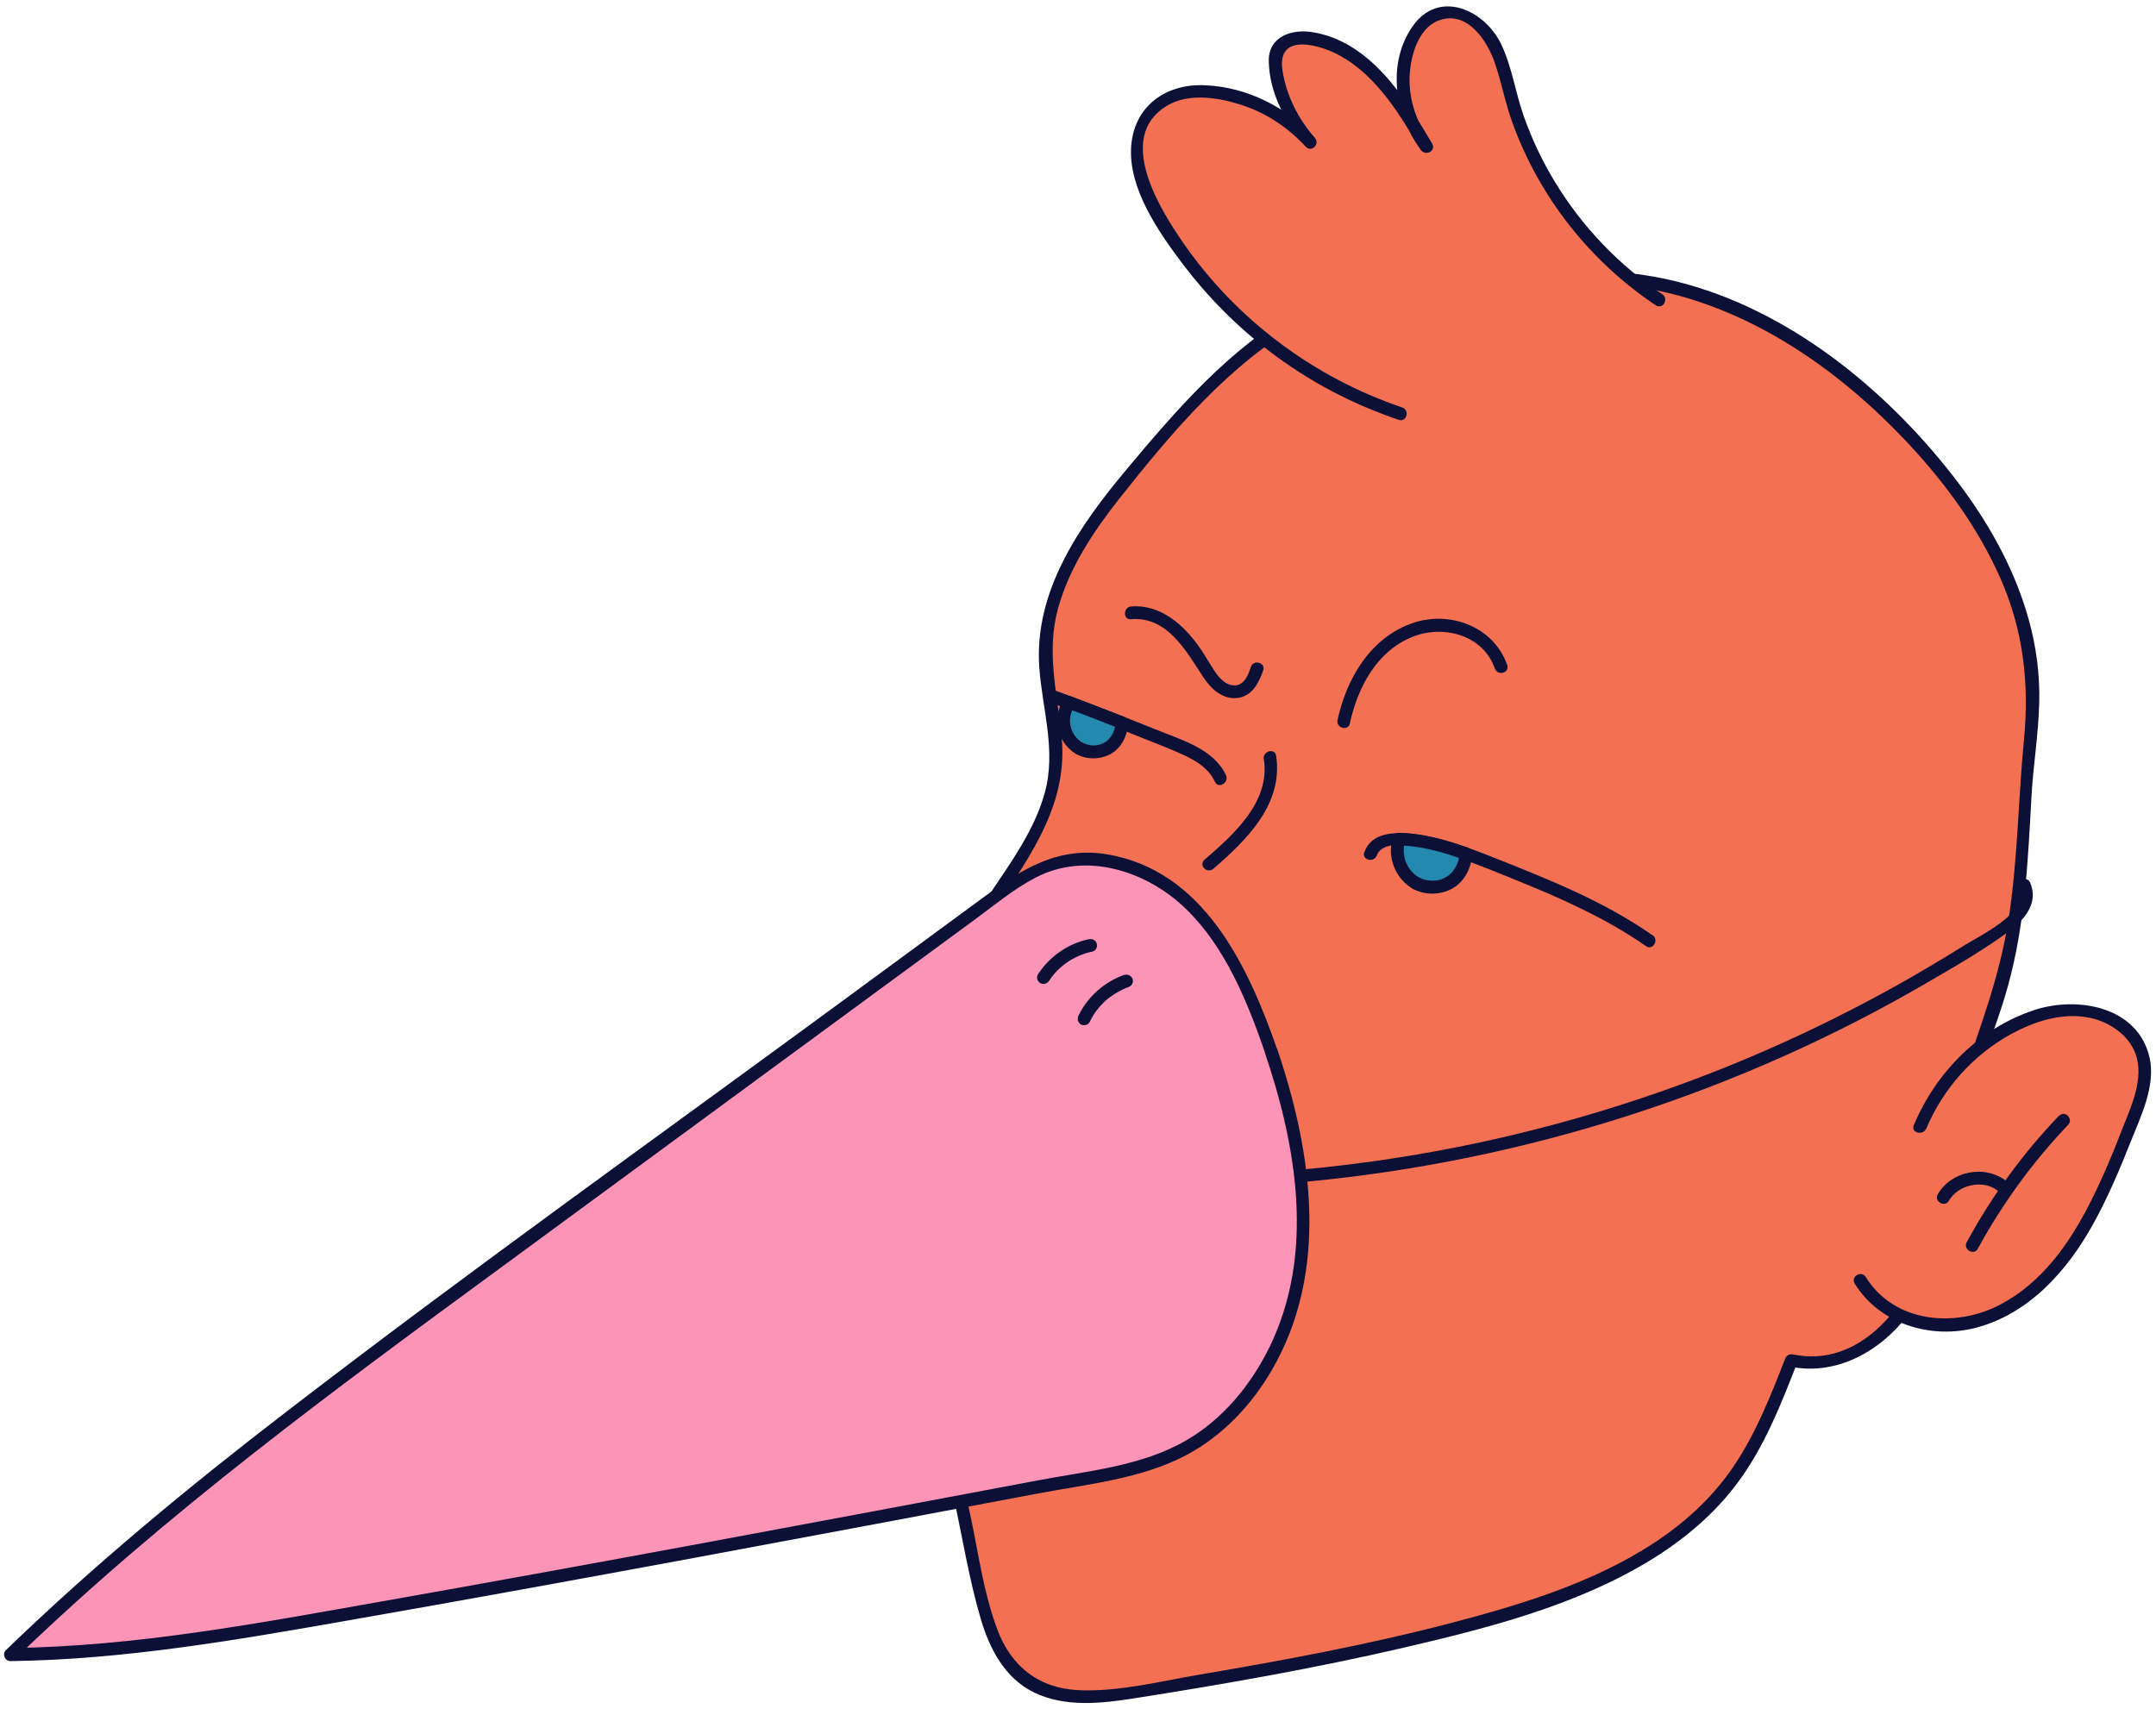 <?xml version="1.0" encoding="UTF-8"?>
<svg xmlns="http://www.w3.org/2000/svg" width="132" height="105" viewBox="0 0 132 105" fill="none">
  <path d="M79.66 19.321C75.96 21.351 73.1 24.581 70.33 27.761C67.21 31.341 63.95 35.401 63.99 40.151C64.01 42.421 64.81 44.641 64.65 46.901C64.38 50.721 61.53 53.751 59.59 57.051C56.73 61.911 55.77 67.711 55.91 73.351C56.05 78.991 57.25 84.551 58.43 90.061C58.93 92.401 59.44 94.741 59.94 97.091C60.4 99.221 60.97 101.531 62.72 102.831C64.67 104.281 67.38 103.951 69.78 103.551C77.16 102.321 84.57 101.081 91.75 98.971C97.15 97.391 102.69 95.101 106.05 90.591C107.68 88.411 108.68 85.841 109.67 83.301C112.58 84.001 115.59 82.001 117.08 79.411C118.57 76.821 118.93 73.751 119.34 70.781C119.94 66.501 122.03 63.021 122.9 58.861C123.53 55.821 123.88 52.711 123.95 49.611C124 46.961 124.6 44.271 124.44 41.661C124.12 36.281 121.14 31.341 117.61 27.431C114.43 23.901 110.63 20.881 106.3 18.941C101.68 16.871 97.39 16.701 92.47 17.051C87.91 17.371 83.87 17.011 79.65 19.331L79.66 19.321Z" fill="#F37053"></path>
  <path d="M79.46 18.98C75.23 21.35 71.99 25.14 68.91 28.82C66.07 32.22 63.3 36.22 63.63 40.87C63.82 43.48 64.69 46 63.95 48.6C63.31 50.87 61.89 52.81 60.6 54.74C57.91 58.76 56.3 63.1 55.75 67.92C55.15 73.13 55.75 78.39 56.7 83.52C57.2 86.24 57.8 88.94 58.38 91.64C58.92 94.13 59.33 96.7 60.05 99.15C60.59 100.97 61.52 102.76 63.29 103.63C65.19 104.56 67.41 104.32 69.43 104C74.97 103.13 80.51 102.16 85.97 100.89C91.12 99.69 96.5 98.32 101.06 95.53C103.1 94.28 104.96 92.72 106.39 90.79C108.04 88.57 109.05 85.97 110.05 83.41L109.57 83.68C112.44 84.28 115.17 82.73 116.86 80.46C118.94 77.66 119.24 74.04 119.75 70.71C120.31 67.09 122 63.81 122.96 60.29C123.98 56.56 124.16 52.72 124.37 48.88C124.47 46.94 124.8 45.02 124.85 43.08C124.9 41.33 124.67 39.59 124.2 37.91C123.3 34.68 121.59 31.72 119.53 29.09C115.33 23.72 109.45 18.96 102.74 17.26C98.73 16.24 94.71 16.55 90.62 16.74C86.53 16.93 82.96 17.1 79.46 18.97C79.01 19.21 79.41 19.89 79.86 19.65C82.92 18.02 86.23 17.72 89.64 17.57C93.05 17.42 96.33 17.08 99.67 17.49C106.48 18.32 112.44 22.4 117 27.34C119.2 29.72 121.13 32.39 122.45 35.36C123.87 38.55 124.25 41.81 123.92 45.26C123.56 48.96 123.54 52.7 122.96 56.38C122.42 59.78 121.26 62.85 120.14 66.09C119.55 67.81 119.12 69.54 118.87 71.35C118.62 73.16 118.36 74.99 117.81 76.75C116.74 80.14 113.75 83.77 109.77 82.94C109.55 82.89 109.37 83.01 109.29 83.21C108.4 85.5 107.49 87.81 106.1 89.85C104.84 91.7 103.17 93.23 101.3 94.46C97.51 96.95 93.06 98.28 88.71 99.42C83.67 100.73 78.55 101.68 73.42 102.55C71.02 102.96 68.52 103.6 66.07 103.5C63.62 103.4 61.91 102.06 61.06 99.78C60.21 97.5 59.92 95.2 59.44 92.93C58.9 90.41 58.34 87.89 57.84 85.37C56.83 80.31 56.05 75.15 56.35 69.98C56.63 65.22 57.84 60.53 60.41 56.48C62.66 52.92 65.43 49.62 65 45.15C64.74 42.43 64.03 39.93 64.79 37.21C65.49 34.73 66.96 32.52 68.54 30.52C71.73 26.49 75.31 22.22 79.85 19.68C80.29 19.43 79.9 18.76 79.45 19L79.46 18.98Z" fill="#0D1036"></path>
  <path d="M117.56 68.99C118.68 66.23 120.87 63.92 123.57 62.65C124.99 61.98 126.61 61.6 128.14 61.95C129.67 62.3 131.07 63.52 131.29 65.07C131.43 66.03 131.12 67 130.8 67.91C130.3 69.33 129.73 70.74 129.12 72.12C128.2 74.2 127.13 76.24 125.6 77.92C124.07 79.6 122.01 80.89 119.75 81.11C117.49 81.33 115.05 80.34 113.91 78.38" fill="#F37053"></path>
  <path d="M117.94 69.1C118.97 66.66 120.8 64.6 123.13 63.32C124.53 62.56 126.16 62.02 127.76 62.29C129.1 62.51 130.48 63.42 130.83 64.8C131.22 66.33 130.35 68.04 129.81 69.45C129.27 70.86 128.64 72.32 127.94 73.7C126.68 76.18 125 78.55 122.48 79.88C119.73 81.33 115.99 81.03 114.23 78.2C113.96 77.77 113.29 78.17 113.55 78.6C115.1 81.09 118.22 82.03 121 81.3C124.24 80.44 126.58 77.8 128.15 74.96C129.03 73.37 129.75 71.68 130.42 69.99C131.05 68.4 132.01 66.48 131.6 64.73C130.86 61.61 127.16 60.99 124.55 61.85C121.18 62.96 118.53 65.67 117.17 68.9C116.97 69.36 117.73 69.57 117.93 69.11L117.94 69.1Z" fill="#0D1036"></path>
  <path d="M126.06 68.32C123.84 70.64 121.94 73.25 120.41 76.07C120.17 76.51 120.85 76.91 121.09 76.47C122.59 73.71 124.45 71.16 126.62 68.88C126.97 68.51 126.41 67.96 126.07 68.33L126.06 68.32Z" fill="#0D1036"></path>
  <path d="M122.85 72.33C122.18 71.82 121.37 71.65 120.54 71.81C119.76 71.96 119.04 72.43 118.64 73.13C118.39 73.57 119.07 73.96 119.32 73.53C119.89 72.54 121.4 72.21 122.29 72.9C122.46 73.03 122.68 73.06 122.84 72.9C122.98 72.76 123.01 72.48 122.84 72.35L122.85 72.33Z" fill="#0D1036"></path>
  <path d="M77.81 64.349C77.69 64.009 77.57 63.659 77.45 63.319C76.37 60.369 75.03 57.409 72.74 55.249C70.45 53.089 67.03 51.899 64.08 52.989C62.94 53.409 61.94 54.149 60.95 54.869C50.64 62.449 40.32 70.019 30.01 77.599C19.86 85.059 9.67 92.549 0.62 101.309C7.14 101.249 13.61 100.159 20.04 99.039C35.62 96.319 51.17 93.379 66.71 90.449C68.4 90.129 70.1 89.809 71.68 89.119C76.14 87.169 78.93 82.429 79.6 77.609C80.22 73.149 79.27 68.619 77.81 64.349Z" fill="#FC94B8"></path>
  <path d="M78.19 64.249C76.43 59.169 73.67 53.259 67.73 52.309C64.7 51.819 62.46 53.289 60.13 55.009C57.24 57.139 54.34 59.259 51.45 61.389C40.15 69.689 28.72 77.839 17.61 86.389C11.62 90.989 5.79 95.799 0.36 101.049C0.12 101.289 0.3 101.719 0.64 101.719C7.6 101.629 14.47 100.429 21.31 99.229C28.4 97.989 35.48 96.699 42.55 95.389C49.56 94.089 56.57 92.769 63.58 91.449C66.61 90.879 69.9 90.559 72.66 89.089C74.85 87.919 76.62 86.049 77.86 83.909C81.39 77.849 80.35 70.599 78.2 64.249C78.04 63.769 77.28 63.979 77.44 64.459C79.4 70.239 80.51 76.789 77.72 82.499C76.58 84.819 74.88 86.889 72.63 88.199C69.92 89.779 66.58 90.079 63.56 90.649C50.18 93.169 36.8 95.689 23.4 98.059C15.87 99.389 8.31 100.829 0.64 100.919L0.92 101.589C10.15 92.659 20.53 85.059 30.86 77.479C36.33 73.459 41.81 69.439 47.28 65.419C50.02 63.409 52.75 61.399 55.49 59.389C56.86 58.389 58.23 57.379 59.59 56.379C60.82 55.479 62.03 54.459 63.39 53.749C66.49 52.119 70.2 53.329 72.6 55.649C75 57.969 76.36 61.299 77.45 64.459C77.61 64.929 78.37 64.729 78.21 64.249H78.19Z" fill="#0D1036"></path>
  <path d="M101.59 18.36C97.16 15.43 93.84 10.85 92.45 5.72C92.11 4.47 91.86 3.14 91.1 2.09C90.34 1.04 88.86 0.36 87.72 0.97C87.26 1.21 86.92 1.63 86.65 2.08C85.39 4.2 85.82 7.06 87.34 8.99C85.65 6.1 83.56 2.91 80.25 2.35C79.47 2.22 78.49 2.35 78.17 3.08C78.03 3.39 78.05 3.75 78.09 4.08C78.3 5.79 79.06 7.42 80.22 8.69C78.69 6.98 76.5 5.86 74.22 5.62C73.05 5.5 71.77 5.62 70.86 6.38C69.9 7.17 69.53 8.51 69.65 9.75C69.77 10.99 70.33 12.14 70.94 13.22C74.18 18.87 79.55 23.26 85.74 25.31" fill="#F37053"></path>
  <path d="M101.79 18.03C99.12 16.24 96.87 13.89 95.2 11.14C94.42 9.86 93.78 8.5 93.28 7.08C92.78 5.66 92.57 4.1 91.92 2.73C90.91 0.59 88.08 -0.69 86.48 1.62C84.88 3.93 85.41 7.07 87 9.19C87.29 9.58 87.94 9.24 87.68 8.79C86.03 5.97 83.88 2.54 80.36 1.97C79.08 1.76 77.65 2.24 77.68 3.75C77.71 5.67 78.72 7.57 79.95 8.98L80.5 8.43C78.77 6.56 76.35 5.33 73.78 5.22C71.35 5.11 69.39 6.52 69.25 9.05C69.11 11.58 70.94 14.22 72.43 16.19C73.92 18.16 75.74 20 77.75 21.53C80.13 23.35 82.8 24.75 85.64 25.71C86.12 25.87 86.33 25.11 85.85 24.95C80.48 23.14 75.73 19.6 72.49 14.94C71.03 12.84 68.26 8.43 71.42 6.49C72.74 5.68 74.56 5.96 75.96 6.41C77.51 6.9 78.85 7.8 79.95 8.99C80.3 9.36 80.84 8.81 80.5 8.44C79.48 7.27 78.76 5.86 78.52 4.32C78.14 1.92 80.9 2.76 82.08 3.43C84.32 4.69 85.73 7.04 86.99 9.2L87.67 8.8C86.84 7.7 86.33 6.41 86.3 5.02C86.27 3.72 86.73 1.73 88.12 1.24C89.87 0.62 91.1 2.56 91.55 3.94C91.95 5.14 92.18 6.39 92.62 7.58C94.28 12.12 97.37 16.02 101.38 18.7C101.8 18.98 102.19 18.3 101.78 18.02L101.79 18.03Z" fill="#0D1036"></path>
  <path d="M80.01 72.36C93.42 71.09 106.5 66.9 118.13 60.09C119.78 59.13 121.48 58.15 123.01 57.02C123.98 56.3 124.83 55.26 124.29 54.04C124.09 53.58 123.41 53.98 123.61 54.44C124.25 55.88 121.14 57.33 120.23 57.91C118.97 58.7 117.69 59.46 116.4 60.19C113.71 61.7 110.94 63.08 108.11 64.32C102.48 66.78 96.6 68.67 90.59 69.96C87.1 70.71 83.57 71.25 80.02 71.59C79.52 71.64 79.52 72.42 80.02 72.37L80.01 72.36Z" fill="#0D1036"></path>
  <path d="M77.38 46.5C77.78 49.12 75.51 51.12 73.74 52.65C73.36 52.98 73.91 53.53 74.29 53.2C76.33 51.43 78.58 49.24 78.13 46.28C78.05 45.78 77.3 45.99 77.37 46.49L77.38 46.5Z" fill="#0D1036"></path>
  <path d="M66.67 57.51C65.39 57.779 64.26 58.569 63.55 59.66C63.43 59.84 63.51 60.09 63.69 60.2C63.88 60.309 64.11 60.239 64.23 60.059C64.83 59.139 65.79 58.499 66.88 58.27C67.09 58.23 67.21 57.98 67.15 57.789C67.09 57.569 66.88 57.469 66.67 57.52V57.51Z" fill="#0D1036"></path>
  <path d="M68.87 59.68C67.64 60.11 66.6 61.01 66.03 62.19C65.94 62.38 65.98 62.61 66.17 62.73C66.34 62.83 66.61 62.78 66.71 62.59C66.97 62.05 67.27 61.66 67.71 61.26C67.76 61.21 67.82 61.16 67.88 61.12C67.88 61.12 67.96 61.05 67.93 61.08C67.9 61.11 67.98 61.04 67.99 61.04C68.11 60.95 68.23 60.87 68.35 60.8C68.47 60.73 68.6 60.66 68.74 60.59C68.77 60.58 68.8 60.56 68.83 60.55C68.85 60.55 68.91 60.52 68.86 60.53C68.93 60.5 69.01 60.47 69.08 60.45C69.28 60.38 69.41 60.18 69.35 59.97C69.3 59.78 69.07 59.63 68.87 59.7V59.68Z" fill="#0D1036"></path>
  <path d="M64.28 43.01C66.2 43.71 68.1 44.45 69.99 45.21C70.87 45.56 71.77 45.9 72.63 46.31C73.36 46.67 74.03 47.11 74.38 47.87C74.59 48.33 75.27 47.93 75.06 47.47C74.31 45.85 72.28 45.29 70.76 44.67C68.68 43.83 66.59 43.02 64.49 42.24C64.02 42.07 63.81 42.82 64.28 43V43.01Z" fill="#0D1036"></path>
  <path d="M101.17 57.27C98.23 55.21 94.89 53.88 91.57 52.56C89.94 51.91 88.29 51.29 86.54 51.08C85.42 50.94 83.99 50.94 83.53 52.18C83.35 52.65 84.11 52.86 84.29 52.39C84.78 51.07 87.9 52.11 88.75 52.36C90.12 52.78 91.45 53.34 92.78 53.88C95.56 55 98.31 56.22 100.78 57.94C101.19 58.23 101.59 57.55 101.18 57.26L101.17 57.27Z" fill="#0D1036"></path>
  <path d="M86.6 54.04C87.33 54.48 88.35 54.43 89 53.87C89.46 53.48 89.69 52.9 89.74 52.29C88.44 51.83 87.12 51.47 85.74 51.41C85.7 51.41 85.67 51.41 85.63 51.41C85.58 51.55 85.55 51.7 85.54 51.85C85.45 52.7 85.86 53.6 86.6 54.05V54.04Z" fill="#2389AF"></path>
  <path d="M86.41 54.38C87.15 54.81 88.09 54.84 88.86 54.44C89.67 54.02 90.07 53.16 90.15 52.28C90.17 52.1 90.02 51.96 89.86 51.9C88.52 51.43 87.08 51.01 85.65 51C85.47 51 85.32 51.12 85.27 51.29C84.92 52.44 85.39 53.73 86.41 54.37C86.84 54.64 87.23 53.96 86.81 53.69C86.08 53.23 85.78 52.31 86.03 51.49L85.65 51.78C87.01 51.78 88.38 52.2 89.65 52.65L89.36 52.27C89.31 52.88 89.02 53.46 88.46 53.75C87.94 54.02 87.3 53.98 86.81 53.69C86.37 53.44 85.98 54.11 86.41 54.37V54.38Z" fill="#0D1036"></path>
  <path d="M76.58 40.849C76.47 41.189 76.33 41.579 76.04 41.809C75.7 42.089 75.24 41.969 74.92 41.729C74.58 41.469 74.35 41.079 74.13 40.729C73.89 40.349 73.66 39.959 73.4 39.589C72.44 38.229 71.02 36.989 69.25 37.139C68.75 37.179 68.75 37.969 69.25 37.919C71.47 37.729 72.62 39.869 73.66 41.449C74.13 42.169 74.85 42.859 75.78 42.739C76.66 42.629 77.08 41.809 77.34 41.049C77.5 40.569 76.74 40.369 76.58 40.839V40.849Z" fill="#0D1036"></path>
  <path d="M82.64 44.31C83.12 42.12 84.25 39.93 86.42 39.02C88.31 38.23 90.8 38.85 91.52 40.94C91.68 41.41 92.44 41.21 92.28 40.73C91.47 38.39 88.8 37.38 86.53 38.14C83.92 39.02 82.45 41.52 81.89 44.09C81.78 44.58 82.54 44.79 82.65 44.3L82.64 44.31Z" fill="#0D1036"></path>
  <path d="M66.02 45.8C66.64 46.179 67.5 46.13 68.06 45.65C68.46 45.309 68.66 44.789 68.69 44.26C67.62 43.84 66.54 43.429 65.46 43.02C65.28 43.289 65.16 43.609 65.13 43.929C65.05 44.65 65.4 45.41 66.02 45.789V45.8Z" fill="#2389AF"></path>
  <path d="M65.82 46.14C66.47 46.52 67.31 46.54 67.98 46.18C68.68 45.8 69.03 45.03 69.08 44.26C69.09 44.08 68.95 43.94 68.79 43.88C67.72 43.46 66.64 43.05 65.56 42.64C65.39 42.58 65.21 42.68 65.12 42.82C64.41 43.92 64.71 45.43 65.82 46.13C66.25 46.4 66.64 45.72 66.22 45.45C65.88 45.23 65.65 44.88 65.55 44.49C65.44 44.04 65.55 43.6 65.8 43.21L65.36 43.39C66.44 43.79 67.51 44.2 68.59 44.63L68.3 44.25C68.27 44.75 68.04 45.24 67.59 45.49C67.17 45.72 66.64 45.69 66.23 45.45C65.79 45.19 65.4 45.87 65.83 46.13L65.82 46.14Z" fill="#0D1036"></path>
</svg>
